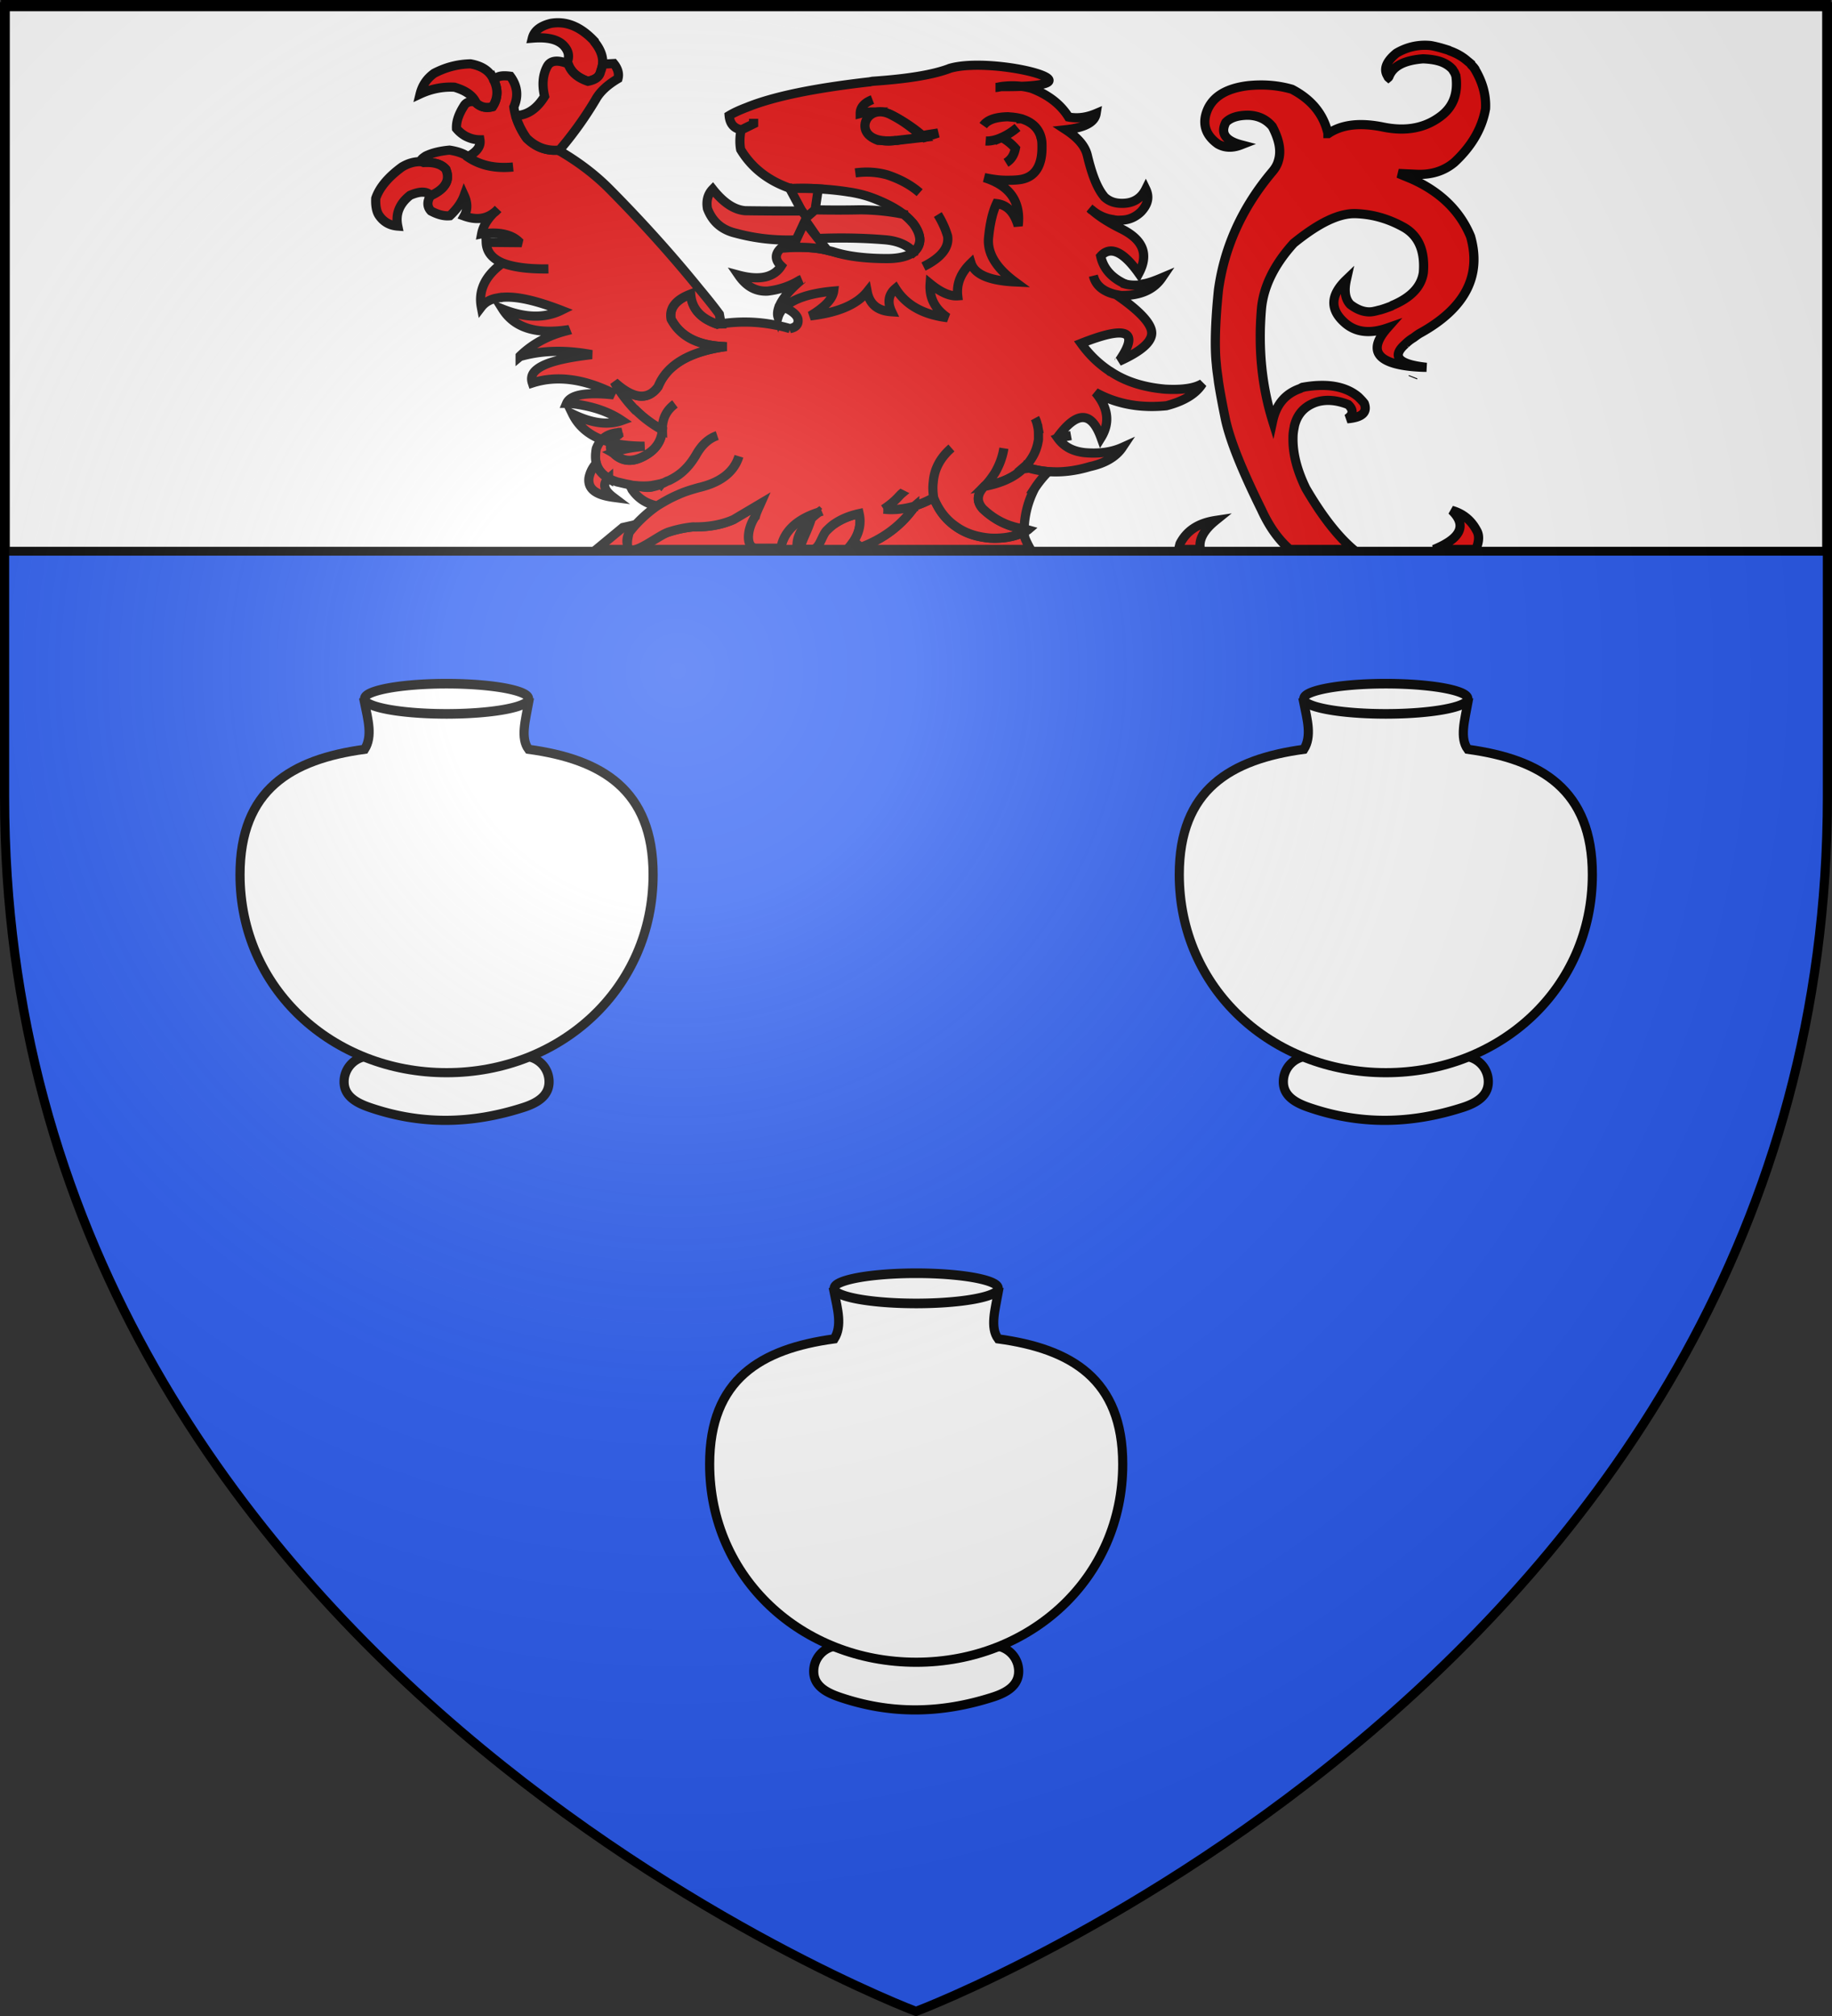 <svg xmlns="http://www.w3.org/2000/svg" xmlns:xlink="http://www.w3.org/1999/xlink" height="660" width="600" version="1.0"><rect width="100%" height="100%" fill="#333333" stroke="none"/><defs><radialGradient xlink:href="#a" id="b" gradientUnits="userSpaceOnUse" gradientTransform="matrix(1.353 0 0 1.349 -77.63 -85.747)" cx="221.445" cy="226.331" fx="221.445" fy="226.331" r="300"/><linearGradient id="a"><stop style="stop-color:white;stop-opacity:.314" offset="0"/><stop offset=".19" style="stop-color:white;stop-opacity:.251"/><stop style="stop-color:#6b6b6b;stop-opacity:.125" offset=".6"/><stop style="stop-color:black;stop-opacity:.125" offset="1"/></linearGradient></defs><g style="display:inline"><path style="fill:#2b5df2;fill-opacity:1;fill-rule:evenodd;stroke:none" d="M300 658.5s298.5-112.32 298.5-397.772V2.176H1.5v258.552C1.5 546.18 300 658.5 300 658.5z"/><g style="display:inline"><path style="fill:#fff;fill-opacity:1;fill-rule:nonzero;stroke:#000;stroke-width:2.902;stroke-miterlimit:4;stroke-opacity:1;stroke-dasharray:none" d="M1.532 2.114h596.466v179.009H1.532z" transform="translate(.235 -.663)"/></g></g><g style="stroke-width:3;stroke-miterlimit:4;stroke-dasharray:none"><path d="M467.063 15.406c-3.455-.065-6.714.816-9.72 2.594-3.434 2.805-4.352 5.431-2.75 7.656 0 .097.01.185.126.282.114-.097.104-.279.219-.375 1.372-3.386 5.026-5.236 11.093-5.72 2.634.097 4.803.48 6.406 1.157 1.374.58 2.418 1.348 3.22 2.219.228.29.333.585.562.875.229.29.365.797.594 1.281.8 5.708-.806 10.06-4.813 13.156-5.152 3.967-11.444 5.204-19 3.657-7.557-1.548-13.504-.874-17.969 2.124h-.125v-.093c-1.49-6.385-5.485-11.117-11.781-14.407-4.35-1.257-9.183-1.736-14.563-1.156-7.556.968-12.137 4.055-13.625 9.375-1.03 3.773.243 7.076 3.907 9.688 2.174 1.257 4.68 1.442 7.656.281-5.152-1.354-6.864-3.764-5.031-7.344 1.373-1.45 3.796-2.343 7.344-2.343 3.32.096 5.928 1.365 7.875 3.687 2.29 4.353 2.999 8.023 1.968 11.313-.343 1.257-1.053 2.435-1.969 3.5-9.845 11.705-15.678 24.563-17.625 38.687-1.144 11.125-1.26 19.248-.687 24.375.114 1.838.459 3.687.688 5.719.572 3.676 1.365 7.83 2.28 12.281 1.49 6.869 5.401 16.63 11.813 29.594 2.46 5.393 5.511 9.742 9.25 13h20.813c-5.248-4.457-10.39-11.186-15.531-19.969-2.977-6.095-4.335-11.591-4.22-16.719 0-1.257.21-2.433.438-3.594v-.093c.802-3.29 2.524-5.518 5.156-6.969 3.55-1.935 7.776-1.932 12.47-.094 1.83 1.742 1.716 3.302-.344 4.657 4.806-.387 6.77-2.033 5.625-5.032-.573-.774-1.251-1.447-1.938-2.125-4.007-3.386-9.975-4.573-17.875-3.218-.114.096-.24.093-.469.093-.228.097-.553.31-.781.407-4.924 1.74-7.793 5.304-8.938 10.625-3.548-11.416-4.8-23.684-3.656-36.938.687-7.062 4.122-14.22 10.531-21.281 8.13-6.579 14.765-9.881 20.375-9.688 5.495.194 10.652 1.664 15.688 4.469 4.924 2.806 6.979 7.813 6.406 14.875-.688 4.547-4.004 8.047-9.844 10.563-.343.096-.457.278-.687.375-1.03.387-2.283.863-3.656 1.25-.573.096-1.147.31-1.719.406-2.633.677-5.398-.187-8.031-2.219-1.717-1.838-2.052-4.546-1.25-8.125-5.152 4.934-5.486 9.556-.906 13.813 3.662 3.482 8.472 4.062 14.312 2.03-6.412 7.256-3.563 11.624 8.688 12.688 1.259.097 2.636.188 4.125.188-9.273-.968-11.57-3.593-6.875-7.656a13.102 13.102 0 0 1 2.625-2.032c.8-.58 1.49-1.141 2.406-1.625 14.538-8.126 19.944-18.664 16.281-31.531-3.32-8.03-9.509-14.337-18.781-18.594-1.488-.677-3.096-1.257-4.813-2.031 1.946.097 4.001.185 6.063.281 4.807.194 8.931-1.132 12.25-3.937 5.61-5.224 9.042-11.05 10.187-17.532.23-4.352-.93-8.709-3.562-13.062-.116-.097-.094-.188-.094-.188-.343-.483-.689-.769-1.031-1.156-.116-.193-.219-.278-.219-.375-.458-.387-.822-.675-1.281-1.062-1.488-1.258-3.324-2.32-5.5-3.094-.115-.097-.324-.122-.438-.219-1.833-.58-3.667-1.144-5.843-1.531-.501-.048-1.007-.084-1.5-.094zM305.78 163.5a34.415 34.415 0 0 1-6.187 2.719c0 .193-.104.276-.219.469-4.236 5.902-9.965 10.257-17.406 13.062-.682.252-1.387.493-2.094.719h57.656a30.052 30.052 0 0 1-2-4.094c-.114-.484-.125-.856-.125-1.438l-.562.094c-2.977 1.354-6.525 1.912-10.531 1.719-4.58-.387-8.223-1.619-11.313-3.844-3.207-2.225-5.615-5.343-7.219-9.406zm-56.687 1.938-8.813 5.218c-3.663 1.645-8.13 2.535-13.281 2.438h-.094c-2.747.29-5.377.85-7.781 1.625a27 27 0 0 0-10.25 5.75h38.5c-1.485-2.857-1.551-6.378-.094-10.688l.094-.093c.343-1.355 1.032-2.703 1.719-4.25zm226.344 2.218c5.078 4.865 3.126 9.17-5.813 12.813h13.719c1.125-2.587 1.219-4.698.219-6.313-1.718-3.192-4.348-5.436-8.125-6.5zm-207.22.594c-7.326 2.32-11.552 6.083-12.468 11.5.053.242.123.478.188.719h5.187c-.53-3.368.998-6.726 4.594-10.094a24.18 24.18 0 0 1 2.5-2.125zm13.157.469c-3.09.677-5.71 1.765-8 3.312-.916.582-1.73 1.351-2.531 2.125-2.279 2.07-3.399 4.171-3.438 6.313h9.969c.842-.854 1.54-1.768 2.188-2.656 1.946-2.903 2.499-5.999 1.812-9.094zm116.781 2.25c-5.724.87-9.512 3.368-11.687 7.625-.184.635-.32 1.264-.438 1.875h7.125c-.68-3.082.997-6.263 5-9.5zm-189.906 1.344-4.25.968-8.688 7.188h11.063c-1.255-1.464-1.388-3.335-.313-5.531.687-.87 1.387-1.756 2.188-2.625z" style="fill:#e20909;fill-opacity:1;stroke:#000;stroke-width:3;stroke-miterlimit:4;stroke-opacity:1;stroke-dasharray:none" transform="translate(0 -.588)"/><path d="M311.152 22.943c-5.495 2.128-13.967 3.483-25.414 4.257-.344.096-.687.096-.916.193h-.115c-17.858 2.032-31.252 4.74-40.067 8.32-2.29.87-4.236 1.741-5.838 2.709.229 2.612 1.488 4.16 3.892 4.643v.097l4.121-2.032v-1.644 1.644l-4.121 2.032c-.458 2.418-.458 4.547-.115 6.385 3.55 5.901 8.93 10.158 16.142 12.673h.114l.115.097c3.205-.097 6.296-.097 9.043.096 3.778.194 7.213.58 10.189 1.064h.114c2.977.484 5.495 1.161 7.785 2.032 4.007 1.548 7.327 3.29 9.845 5.224 1.26.967 2.29 2.032 3.205 3.096 2.748 3.773 2.862 6.868.115 9.287a1.583 1.583 0 0 0-.458.29c-1.603 1.064-4.236 1.838-8.242 1.838-7.213 0-13.165-.774-17.63-2.225-.572-.193-1.26-.29-1.946-.484-3.091-.774-6.869-1.064-11.105-.967-1.259.097-2.747.193-4.12.29-2.061 1.935-1.947 3.87.114 5.805-2.404 3.773-7.098 4.837-13.967 2.999 2.519 3.676 5.61 5.417 9.502 5.224 3.434-.387 7.098-1.452 10.532-3.58l.687-.29c-.23.097-.458.193-.458.484-3.549 2.999-5.838 5.804-6.869 8.223v.096c-.114 0-.114 0-.114.097-.458 1.258-.687 2.419-.344 3.483.344-1.161 1.03-2.225 2.061-3.193 2.976-2.805 8.357-4.643 16.141-5.32-.343 2.612-2.976 5.32-7.67 8.126 9.159-1.064 15.34-3.773 18.66-7.933.802 4.16 3.435 6.288 8.014 6.579-1.488-3.096-1.03-5.708 1.259-7.643 3.32 5.32 8.93 8.61 17.056 9.577-4.121-2.805-6.067-6.481-5.724-11.125 3.55 2.902 6.525 4.16 9.044 3.967-.458-3.967 1.03-7.546 4.35-10.739 1.145 3.676 5.953 5.805 14.426 6.192-6.297-4.644-9.044-9.384-8.702-14.221.458-4.934 1.374-8.707 2.633-11.416 3.434.387 5.724 2.71 7.098 7.256.916-7.933-2.747-13.157-11.105-15.769 2.405.484 4.808.87 7.098.87 1.488 0 2.862 0 4.35-.193 4.808-.58 7.441-4.063 7.441-10.448 0-1.257 0-2.418-.343-3.385v-.097c-.802-2.902-2.862-4.837-6.068-5.901-.114-.097-.343-.097-.457-.097 0-.097-.228-.097-.228-.097-.688-.193-1.26-.29-2.062-.387-.572-.097-1.26-.097-1.945-.193-4.007.096-6.754.967-8.13 2.902 1.375-1.935 4.123-2.806 8.13-2.902.687.096 1.373.096 1.945.193.801.097 1.374.194 2.062.387 0 0 .228 0 .228.097.115 0 .344 0 .457.097 3.206 1.064 5.266 2.999 6.068 5.9v.098c.343.967.343 2.128.343 3.385 0 6.385-2.633 9.868-7.44 10.448-1.49.194-2.863.194-4.351.194-2.29 0-4.694-.387-7.098-.87 8.358 2.611 12.02 7.835 11.105 15.768-1.374-4.547-3.664-6.869-7.098-7.256-1.26 2.71-2.174 6.482-2.633 11.416-.343 4.837 2.405 9.577 8.702 14.22-8.472-.386-13.281-2.515-14.426-6.19-3.319 3.192-4.808 6.771-4.35 10.738-2.519.193-5.495-1.065-9.044-3.967-.343 4.644 1.603 8.32 5.724 11.125-8.128-.967-13.737-4.256-17.056-9.577-2.29 1.935-2.747 4.547-1.26 7.643-4.578-.29-7.211-2.419-8.013-6.579-3.32 4.16-9.501 6.869-18.66 7.933 4.694-2.806 7.327-5.514 7.67-8.126-7.784.677-13.165 2.515-16.141 5.32 2.747 1.258 4.236 2.612 4.465 3.967.229 1.644-.687 2.612-2.633 2.999a43.39 43.39 0 0 0-4.808-1.161c-5.839-1.161-11.563-1.258-17.287-.484-.229 0-.343 0-.458.097-.457 0-.915 0-1.259.097-5.61-1.935-8.357-5.224-8.7-9.868-4.808 1.838-7.098 4.547-6.411 8.223 3.091 5.805 8.93 8.707 17.744 8.997h.573-.573c-11.791 1.645-19.118 5.998-21.98 13.06-3.32 4.644-8.128 4.16-14.31-1.451.344.774.916 1.645 1.374 2.322 1.603 2.515 3.435 4.74 5.38 6.772h.115c2.633 2.612 5.495 4.74 8.815 6.578-.114-3.58 1.26-6.385 4.121-8.513-2.862 2.128-4.235 4.934-4.12 8.513-.344 3.773-2.29 6.578-5.954 8.513-3.663 2.032-6.754 1.838-9.387-.29-.343-.29-.572-.58-.916-.774-.801-.967-1.03-2.032-.343-3.29l-3.206-.967c-.801.774-1.373 1.742-1.831 2.903-.344 1.838-.344 3.482 0 4.837.572 2.128 1.946 3.676 4.006 4.933.802.387 1.718.774 2.862 1.161 1.374.29 2.748.678 4.007.871.23.097.573.097.801.193.573.097 1.26.097 1.947.193 1.488.098 2.976.098 4.464-.097 1.03-.193 2.175-.387 3.32-.677.23-.097.458-.193.687-.193.572-.29 1.03-.58 1.717-.774 1.374-.678 2.862-1.548 4.121-2.612 1.832-1.548 3.32-3.386 4.694-5.708 1.832-3.29 4.121-5.418 6.983-6.385-2.862.967-5.151 3.096-6.983 6.385-1.374 2.322-2.862 4.16-4.694 5.708-1.259 1.065-2.747 1.934-4.12 2.612-.688.193-1.146.483-1.718.774-.229 0-.458.097-.687.193l-.229.29a20.87 20.87 0 0 1-2.976.87c-.23.098-.458.098-.458.098-1.488.097-2.862 0-4.121-.484-.687-.097-1.374-.097-1.947-.193-.228-.097-.572-.097-.8-.193.114.097.114.29.228.386 0 .193.229.484.344.677 0 .097.114.29.228.387 0 .097 0 .193.115.29 1.946 2.805 4.693 4.547 8.128 5.223 2.175-1.353 4.35-2.61 6.869-3.676 2.06-.967 4.35-1.644 6.754-2.32 7.097-1.645 11.562-5.031 13.165-10.256-1.603 5.224-6.068 8.61-13.165 10.255-2.404.677-4.694 1.354-6.754 2.321-2.519 1.065-4.694 2.322-6.87 3.676-2.518 1.743-4.807 3.773-6.982 6.096-.802.87-1.489 1.741-2.175 2.611-3.286 12.2 8.273 1.304 13.05-.193a38.785 38.785 0 0 1 7.785-1.645h.114c5.152.097 9.616-.774 13.28-2.419l8.814-5.224c-.687 1.55-1.373 2.903-1.717 4.257l-.114.097c-2.886 4.44-2.974 10.263.417 10.263h8.054c.916-5.418 5.152-9.49 12.478-11.811.344-.098.687-.193.916-.29-.229.097-.572.192-.916.29a24.432 24.432 0 0 0-2.518 2.128c-1.392 4.908-4.905 10.037-2.723 10.037h3.047c2.43 0 3.108-4.64 4.827-6.264.802-.774 1.603-1.548 2.519-2.128 2.29-1.548 4.922-2.611 8.013-3.288.687 3.095.115 6.19-1.831 9.092l2.404 1.935c7.44-2.804 13.165-7.158 17.4-13.06.115-.192.23-.29.23-.484-.115.098-.344.098-.344.194h-.115c-3.32.87-6.525 1.258-9.73.87h-.115.115c2.06-1.354 3.778-2.805 5.151-4.353.23-.193.344-.387.573-.581a17.037 17.037 0 0 1 0 0c-.23.193-.344.387-.573.581-1.373 1.548-3.09 3-5.151 4.354h-.115.115c3.205.386 6.41 0 9.73-.871h.115c0-.097.229-.097.343-.194a34.226 34.226 0 0 0 6.18-2.708c-.227-1.742-.342-3.386-.114-5.128.344-4.256 2.29-7.932 5.953-11.125-3.663 3.193-5.61 6.869-5.953 11.125-.228 1.742-.114 3.386.115 5.128 1.603 4.063 4.007 7.159 7.213 9.384 3.09 2.225 6.753 3.482 11.332 3.87 4.007.193 7.557-.388 10.532-1.742.115-.098.344-.194.573-.29h.114c0-.098.23-.194.345-.292.228-.096.687-.29.8-.386-.343-.097-.8-.193-1.26-.29-5.265-.775-9.615-2.902-13.508-6.58-2.175-2.418-1.946-4.836.457-7.351 1.374-1.355 2.405-2.806 3.434-4.354 1.49-2.515 2.519-5.224 2.978-8.126-.458 2.902-1.488 5.611-2.978 8.126-1.029 1.548-2.06 3-3.434 4.354 5.61-1.065 9.73-3 12.593-5.708.229-.193.458-.484.688-.676l.114-.098c.116-.194.344-.386.458-.58h.114-.114c.114-.098.114-.098.229-.194 1.945-2.322 3.09-4.74 3.549-7.449.114-.387.114-.677.114-1.064v-.871c0-.774 0-1.548-.114-2.322-.115 0-.115 0 0 0-.23-1.16-.458-2.321-1.03-3.386.572 1.065.8 2.226 1.03 3.386-.115 0-.115 0 0 0 .114.774.114 1.548.114 2.322v.871c0 .387 0 .677-.114 1.064-.458 2.709-1.603 5.127-3.549 7.449-.116.097-.116.097-.116.194h-.114c-.116.193-.344.386-.458.58l-.114.098c.114.096.228.096.343.096.343.097.687.29 1.03.29 1.945.582 4.121.968 6.297 1.162 4.35.29 8.813-.194 13.621-1.645 4.923-1.064 8.586-3.192 10.647-6.288-3.435 1.548-7.556 2.128-12.135 1.741-4.007-.387-6.983-1.935-9.044-4.837l.23-.097h.115-.112l-.23.097 4.352-.774-3.779.677-.228-.677c6.181-8.126 10.76-7.836 13.852.677 2.977-4.837 2.404-9.77-1.831-14.801 6.868 3.773 14.537 5.224 23.239 4.353 5.952-1.547 9.845-4.063 11.79-7.255-2.518 1.548-6.524 2.128-12.134 1.838-6.869-.58-12.937-2.419-17.86-5.708-.228 0-.343-.097-.343-.193-3.663-2.419-6.754-5.418-9.387-9.094 15.11-5.998 19.232-4.063 12.478 5.708 0 .097 0 .097-.116.193 7.098-3.192 10.761-6.288 10.761-9.287 0-2.999-3.892-7.255-11.677-12.576-4.235-.968-6.64-3-7.44-6.192.8 3.193 3.205 5.224 7.44 6.192.688.097 1.26.29 1.947.29 6.067 0 10.417-1.935 13.05-5.804-2.29.967-4.351 1.741-6.182 2.031-.114 0-.114 0-.114.097h-.23c-.228.097-.457.097-.457.193-1.946.194-3.663.097-5.036-.29 0-.097-.116-.097-.229-.097-4.122-1.934-6.869-4.837-7.784-8.996 3.09-3.483 7.325-1.645 12.477 5.61 3.32-6.19 1.488-10.931-5.609-14.51-4.122-2.032-7.326-4.064-9.73-6.192l-.23-.097c-.228-.193-.343-.387-.572-.58.23.193.344.387.573.58l.229.097a13.5 13.5 0 0 0 6.868 3.096c.8.193 1.718.29 2.518.193 2.634 0 4.808-.967 6.64-2.709 2.29-2.418 2.863-4.837 1.602-7.449-1.488 3-4.007 4.547-7.325 4.644-2.634.097-4.58-.58-6.182-2.032-.458-.58-.916-1.16-1.26-1.74-1.717-2.71-3.09-6.58-4.35-11.803-.688-3.096-3.09-5.901-7.097-8.513 6.18-.678 9.501-2.419 9.958-5.321-2.976 1.257-5.951 1.741-9.042 1.16-2.519-4.062-6.526-7.255-12.136-9.383-3.09-.87-6.411-1.064-9.959-.58-.572.096-1.26.29-1.832.29.572 0 1.26-.194 1.832-.29 37.465.293-1.981-10.207-16.713-5.997zm16.485 22.83c-1.833.775-3.55 1.065-4.809.968 1.26.097 2.977-.193 4.809-.967.228-.097.343-.194.456-.194 1.717-.774 3.435-1.838 5.152-3.289-1.717 1.451-3.435 2.515-5.152 3.29 1.717.967 3.091 2.031 4.465 3.579-.458 2.225-1.374 3.676-3.09 4.74 1.716-1.064 2.632-2.515 3.09-4.74-1.374-1.548-2.748-2.612-4.465-3.58-.113 0-.228.097-.456.194zm-41.213-8.512c1.718 0 3.206.193 4.809.677.228.097.572.29.915.387 4.122 2.128 7.67 4.547 10.647 7.255l4.464-1.45-3.37.525-10.138 1.893c-.458 0-.801 0-1.145.097a17.725 17.725 0 0 1-3.205 0c-.573-.097-1.26-.097-1.832-.097-2.29-.87-3.549-2.225-3.778-4.16-.343-1.838.573-3.58 2.633-5.127h-1.373c-1.03.096-2.175.193-3.32.483 0-1.934 1.26-3.482 4.007-4.546-2.748 1.064-4.007 2.612-4.007 4.546 1.145-.29 2.29-.387 3.32-.483h1.373zm23.926 40.63c-.687-2.321-1.717-4.643-3.205-7.061 1.488 2.418 2.518 4.74 3.205 7.062.573 3.676-2.06 7.062-7.897 9.964 5.837-2.902 8.47-6.288 7.897-9.964zm-9.158-14.22c-2.976-2.612-6.525-4.45-10.532-5.805-3.434-.967-6.869-1.16-10.532-.677 3.663-.483 7.098-.29 10.532.677 4.007 1.355 7.556 3.193 10.532 5.805z" style="fill:#e20909;fill-opacity:1;stroke:#000;stroke-width:3;stroke-miterlimit:4;stroke-opacity:1;stroke-dasharray:none" transform="translate(0 -.588)"/><path d="M292.606 46.645c.344-.097.687-.097 1.145-.097l8.496-.968c-2.976-2.708-5.977-5.127-10.099-7.255-9.377-5.281-14.237 9.638.458 8.32zM266.963 69.282l1.03-6.869c-2.747-.193-5.838-.193-9.043-.096l-.115-.097h-.114v.193l3.892 7.256 1.603 2.031 2.747-2.418z" style="fill:#e20909;fill-opacity:1;stroke:#000;stroke-width:3;stroke-miterlimit:4;stroke-opacity:1;stroke-dasharray:none" transform="translate(0 -.588)"/><path d="m264.076 73.152 3.803 5.514c7.098-.29 14.195-.194 21.522.387 4.35.29 7.67 1.644 9.845 4.063 2.747-2.419 2.633-5.514-.114-9.287-.916-1.064-1.947-2.129-3.206-3.096a72.687 72.687 0 0 0-14.31-1.451c-4.579.097-9.387.097-14.653 0l-2.747 2.418-1.603-2.031c-6.525 0-12.707 0-18.545-.097-3.664-.29-7.213-2.709-10.647-7.062-1.603 1.645-2.175 3.87-1.717 6.385 1.603 4.257 4.694 6.965 9.273 8.03 6.067 1.644 12.363 2.418 19.117 2.224.23-.096.458-.096.687-.096l3.295-5.902z" style="fill:#e20909;fill-opacity:.941;stroke:#000;stroke-width:3;stroke-miterlimit:4;stroke-opacity:1;stroke-dasharray:none" transform="translate(0 -.588)"/><path d="m267.879 78.666-4.35-5.514-2.748 5.9-.916 2.516c4.236-.097 8.014.193 11.105.967l-3.091-3.87zM183.165 49.934c-.114 0-.229-.194-.343-.194-3.778.29-7.212-.87-10.303-3.87a25.478 25.478 0 0 1-3.664-7.448c-.229-.968-.458-1.838-.572-2.806 1.603-3.58 1.145-6.965-1.145-10.06-2.862-.388-4.464 0-5.266 1.257-.114 0-.114 0-.114.096 1.488 3.096 1.26 5.998-.458 8.61-2.175.58-3.892.097-5.38-1.257 0-.097 0-.194-.115-.29-1.832-.387-3.205.096-3.892 1.354-1.717 2.709-2.519 5.127-2.404 7.352.801.968 1.717 1.742 2.862 2.419 1.488.774 2.976 1.257 4.808 1.257.343 2.129-.916 3.87-3.893 5.515-.114 0-.114 0-.114.096 4.121 2.806 9.044 3.87 14.882 3.29-5.838.58-10.76-.484-14.882-3.29 0-.096 0-.096.114-.096-1.373-.968-3.434-1.742-6.067-2.129-3.205.29-5.838.968-7.784 1.935-1.03.677-1.489 1.064-1.489 1.451-.114.29.23.484.802.677 3.32-.193 5.724.484 7.212 2.129 1.603 3.482 0 6.481-4.923 8.706-1.259 1.935-1.144 3.676.115 5.03 2.175 1.162 4.235 1.742 6.182 1.549 2.404-2.225 3.892-4.45 4.693-6.675 1.145 2.515 1.145 4.74 0 6.771 3.778 1.355 6.983 1.065 9.73-1.064.459-.29.917-.774 1.375-1.257-.458.483-.916.967-1.374 1.257-2.175 2.129-3.549 4.45-4.007 6.869.458-.097.916-.097 1.374-.097 4.808-.484 8.471.484 10.646 2.515l-.114.484-10.418-.097c.115 3.096 1.946 5.321 5.38 6.772 3.435 1.355 8.472 2.032 14.997 1.935-6.525.097-11.562-.58-14.996-1.935-5.724 4.16-8.014 8.997-6.983 14.415 1.259-1.645 3.205-2.71 5.609-3 .229-.096.458-.096.687-.096.114-.097.343-.097.458-.097h.229c4.579-.387 10.99 1.064 19.232 4.257-5.495 2.708-11.906 2.515-19.232-.387 3.778 5.998 10.646 8.223 20.606 6.868l.114.29c-5.953 1.548-10.76 4.16-14.767 7.933v.097l-.23.193v.097c.115-.097.344-.097.344-.097h.115c7.097-1.934 14.653-2.031 23.01-.483-9.273 1.064-15.226 2.612-17.973 4.837-1.603 1.257-2.061 2.709-1.489 4.45 7.785-2.515 16.485-1.451 25.872 3.096l-.114.193-.229.484c-8.471-.774-13.165.193-14.31 2.902.916 0 1.717.097 2.633.193 6.411.871 11.448 2.71 15.455 5.418-4.58 1.645-9.96.87-16.142-2.128 1.832 3.773 5.037 6.675 9.617 8.416 1.259-1.354 3.09-2.128 5.494-2.322 0-.097 0-.097.115 0 .229-.097.572-.097.801-.097a3.27 3.27 0 0 0-.916.774 1.7 1.7 0 0 1-.343.194c-.916.774-1.603 1.644-1.946 2.418.343.097.687.194 1.145.29.114.097.229.097.343.097 2.748.484 5.838.774 9.273.774-4.236.387-7.67 1.065-10.418 2.129.344.193.573.483.916.774 2.633 2.128 5.724 2.321 9.387.29 3.664-1.935 5.61-4.74 5.953-8.513-3.32-1.838-6.182-3.967-8.815-6.579h-.114c-1.946-2.031-3.778-4.256-5.38-6.772-.458-.677-1.03-1.547-1.374-2.321 6.182 5.61 10.99 6.094 14.31 1.45 2.861-7.061 10.188-11.415 21.98-13.06-8.816-.29-14.654-3.192-17.745-8.996-.687-3.676 1.603-6.385 6.411-8.223.343 4.643 3.09 7.933 8.7 9.867.344-.096.802-.096 1.26-.096l-.573-3.193c-2.06-2.805-4.35-5.61-6.525-8.223-8.93-11.028-18.775-21.96-29.421-32.698-4.694-4.74-10.189-8.9-16.485-12.576zM196.674 24.104c.343-.87.572-1.741.686-2.515.23-2.419-.686-4.837-2.633-7.256-.114-.097-.114-.193-.114-.29-4.465-4.74-9.158-6.675-14.195-5.804-3.55.87-5.495 2.515-6.068 4.837 4.694-.387 8.014.29 10.074 2.225 1.832 1.838 2.29 3.87 1.145 5.998.115 0 .23 0 .458.096.916 2.709 3.091 4.644 6.525 5.805 2.404-.484 3.778-1.451 4.122-3.096z" style="fill:#e20909;fill-opacity:1;stroke:#000;stroke-width:3;stroke-miterlimit:4;stroke-opacity:1;stroke-dasharray:none" transform="translate(0 -.588)"/><path d="M197.36 21.589a11.61 11.61 0 0 1-.686 2.515c-.344 1.645-1.718 2.612-4.122 3.096-3.434-1.161-5.609-3.096-6.525-5.805-.229-.096-.343-.096-.458-.096-3.09-1.161-5.266-.871-6.296.967-1.488 2.709-1.832 5.998-.916 9.867-2.518 4.064-5.61 6.192-9.387 6.289h-.115a25.478 25.478 0 0 0 3.664 7.449c3.09 2.999 6.525 4.16 10.303 3.87.114 0 .229.193.343.193l.458-.677a118.612 118.612 0 0 0 11.562-16.253c1.374-2.418 3.778-4.643 7.213-6.675.457-1.645-.115-3.386-1.374-4.934l-3.663.194zM161.758 26.91c-.115-.097-.115-.194-.115-.29-1.259-2.806-3.777-4.45-7.555-5.128-4.121.097-8.014 1.064-11.906 3.096-2.404 1.741-3.892 3.966-4.58 6.772 3.55-1.645 7.328-2.419 11.22-2.225 3.663 1.064 5.953 2.708 6.983 4.837.114.096.114.193.114.29 1.489 1.354 3.206 1.838 5.38 1.257 1.718-2.612 1.947-5.514.459-8.61zM145.96 55.932c-1.488-1.645-3.892-2.322-7.212-2.129-.573-.193-.916-.387-.802-.677l-.343.387c-2.06 0-4.007.58-5.953 1.741-4.35 3.193-7.327 6.579-8.586 10.255-.114 2.419.23 4.257 1.03 5.514 1.489 2.225 3.55 3.386 6.182 3.58-.801-3.87.458-7.256 4.007-10.061 3.32-1.452 5.61-1.355 6.754.096 4.923-2.225 6.525-5.224 4.923-8.706zM199.307 157.22c-2.061-1.258-3.435-2.805-4.007-4.935a9.676 9.676 0 0 0-2.404 4.74c-.458 3.58 2.175 5.612 8.013 6.386-3.205-2.419-3.663-4.45-1.602-6.192zM338.855 160.508a35.214 35.214 0 0 1 4.465-5.514c-2.175-.193-4.351-.58-6.296-1.16l-2.062.29c-2.862 2.71-6.983 4.644-12.593 5.707-2.404 2.515-2.633 4.934-.456 7.352 3.89 3.678 8.242 5.805 13.508 6.58.114-4.354 1.145-8.805 3.434-13.255z" style="fill:#e20909;fill-opacity:1;stroke:#000;stroke-width:3;stroke-miterlimit:4;stroke-opacity:1;stroke-dasharray:none" transform="translate(0 -.588)"/><path d="m462.835 123.94-.114.29.114-.29z" style="fill:#e20909;stroke:#000;stroke-width:3;stroke-miterlimit:4;stroke-opacity:1;stroke-dasharray:none" transform="translate(0 -.588)"/></g><g style="stroke-width:6.299;stroke-miterlimit:4;stroke-dasharray:none"><path d="M-304.392 518.969h105.773a17.59 17.59 0 0 1 17.63 17.629c0 9.766-8.333 14.637-17.63 17.629-36.182 11.641-70.74 11.997-105.773 0-9.24-3.164-17.629-7.863-17.629-17.63a17.59 17.59 0 0 1 17.63-17.628z" style="fill:#fff;fill-opacity:1;fill-rule:evenodd;stroke:#000;stroke-width:6.299;stroke-linecap:butt;stroke-linejoin:miter;stroke-miterlimit:4;stroke-opacity:1;stroke-dasharray:none;stroke-dashoffset:0" transform="translate(265.976 98.749) scale(.476)"/><g style="stroke-width:6.299;stroke-miterlimit:4;stroke-dasharray:none"><path style="fill:#fff;fill-opacity:1;fill-rule:evenodd;stroke:#000;stroke-width:6.299;stroke-linecap:butt;stroke-linejoin:miter;stroke-miterlimit:4;stroke-opacity:1;stroke-dasharray:none;stroke-dashoffset:0" d="M-307.906 276.031c2.267 11.305 5.64 22.942 0 31.875-50.422 6.853-85.719 27.719-85.719 86.156 0 78.484 63.642 136.25 142.125 136.25s142.094-57.766 142.094-136.25c0-58.435-35.277-79.302-85.688-86.156-5.762-7.744-2.08-20.21 0-31.875z" transform="translate(265.976 98.749) scale(.476)"/><path style="fill:#fff;fill-opacity:1;fill-rule:evenodd;stroke:#000;stroke-width:6.612;stroke-linecap:butt;stroke-linejoin:miter;stroke-miterlimit:4;stroke-opacity:1;stroke-dasharray:none;stroke-dashoffset:0" d="M-172.855 272.323a62.327 10.388 0 1 1-124.655 0 62.327 10.388 0 1 1 124.655 0z" transform="matrix(.432 0 0 .476 247.856 99.145)"/></g></g><g style="stroke-width:6.299;stroke-miterlimit:4;stroke-dasharray:none"><path d="M-304.392 518.969h105.773a17.59 17.59 0 0 1 17.63 17.629c0 9.766-8.333 14.637-17.63 17.629-36.182 11.641-70.74 11.997-105.773 0-9.24-3.164-17.629-7.863-17.629-17.63a17.59 17.59 0 0 1 17.63-17.628z" style="fill:#fff;fill-opacity:1;fill-rule:evenodd;stroke:#000;stroke-width:6.299;stroke-linecap:butt;stroke-linejoin:miter;stroke-miterlimit:4;stroke-opacity:1;stroke-dasharray:none;stroke-dashoffset:0" transform="translate(573.59 98.749) scale(.476)"/><g style="stroke-width:6.299;stroke-miterlimit:4;stroke-dasharray:none"><path style="fill:#fff;fill-opacity:1;fill-rule:evenodd;stroke:#000;stroke-width:6.299;stroke-linecap:butt;stroke-linejoin:miter;stroke-miterlimit:4;stroke-opacity:1;stroke-dasharray:none;stroke-dashoffset:0" d="M-307.906 276.031c2.267 11.305 5.64 22.942 0 31.875-50.422 6.853-85.719 27.719-85.719 86.156 0 78.484 63.642 136.25 142.125 136.25s142.094-57.766 142.094-136.25c0-58.435-35.277-79.302-85.688-86.156-5.762-7.744-2.08-20.21 0-31.875z" transform="translate(573.59 98.749) scale(.476)"/><path style="fill:#fff;fill-opacity:1;fill-rule:evenodd;stroke:#000;stroke-width:6.612;stroke-linecap:butt;stroke-linejoin:miter;stroke-miterlimit:4;stroke-opacity:1;stroke-dasharray:none;stroke-dashoffset:0" d="M-172.855 272.323a62.327 10.388 0 1 1-124.655 0 62.327 10.388 0 1 1 124.655 0z" transform="matrix(.432 0 0 .476 555.47 99.145)"/></g></g><g style="stroke-width:6.299;stroke-miterlimit:4;stroke-dasharray:none"><path d="M-304.392 518.969h105.773a17.59 17.59 0 0 1 17.63 17.629c0 9.766-8.333 14.637-17.63 17.629-36.182 11.641-70.74 11.997-105.773 0-9.24-3.164-17.629-7.863-17.629-17.63a17.59 17.59 0 0 1 17.63-17.628z" style="fill:#fff;fill-opacity:1;fill-rule:evenodd;stroke:#000;stroke-width:6.299;stroke-linecap:butt;stroke-linejoin:miter;stroke-miterlimit:4;stroke-opacity:1;stroke-dasharray:none;stroke-dashoffset:0" transform="translate(419.782 291.758) scale(.476)"/><g style="stroke-width:6.299;stroke-miterlimit:4;stroke-dasharray:none"><path style="fill:#fff;fill-opacity:1;fill-rule:evenodd;stroke:#000;stroke-width:6.299;stroke-linecap:butt;stroke-linejoin:miter;stroke-miterlimit:4;stroke-opacity:1;stroke-dasharray:none;stroke-dashoffset:0" d="M-307.906 276.031c2.267 11.305 5.64 22.942 0 31.875-50.422 6.853-85.719 27.719-85.719 86.156 0 78.484 63.642 136.25 142.125 136.25s142.094-57.766 142.094-136.25c0-58.435-35.277-79.302-85.688-86.156-5.762-7.744-2.08-20.21 0-31.875z" transform="translate(419.782 291.758) scale(.476)"/><path style="fill:#fff;fill-opacity:1;fill-rule:evenodd;stroke:#000;stroke-width:6.612;stroke-linecap:butt;stroke-linejoin:miter;stroke-miterlimit:4;stroke-opacity:1;stroke-dasharray:none;stroke-dashoffset:0" d="M-172.855 272.323a62.327 10.388 0 1 1-124.655 0 62.327 10.388 0 1 1 124.655 0z" transform="matrix(.432 0 0 .476 401.663 292.154)"/></g></g><path d="M300 658.5s298.5-112.32 298.5-397.772V2.176H1.5v258.552C1.5 546.18 300 658.5 300 658.5z" style="opacity:1;fill:url(#b);fill-opacity:1;fill-rule:evenodd;stroke:none;stroke-width:1px;stroke-linecap:butt;stroke-linejoin:miter;stroke-opacity:1"/><path d="M300 658.5S1.5 546.18 1.5 260.728V2.176h597v258.552C598.5 546.18 300 658.5 300 658.5z" style="opacity:1;fill:none;fill-opacity:1;fill-rule:evenodd;stroke:#000;stroke-width:3;stroke-linecap:butt;stroke-linejoin:miter;stroke-miterlimit:4;stroke-dasharray:none;stroke-opacity:1"/></svg>